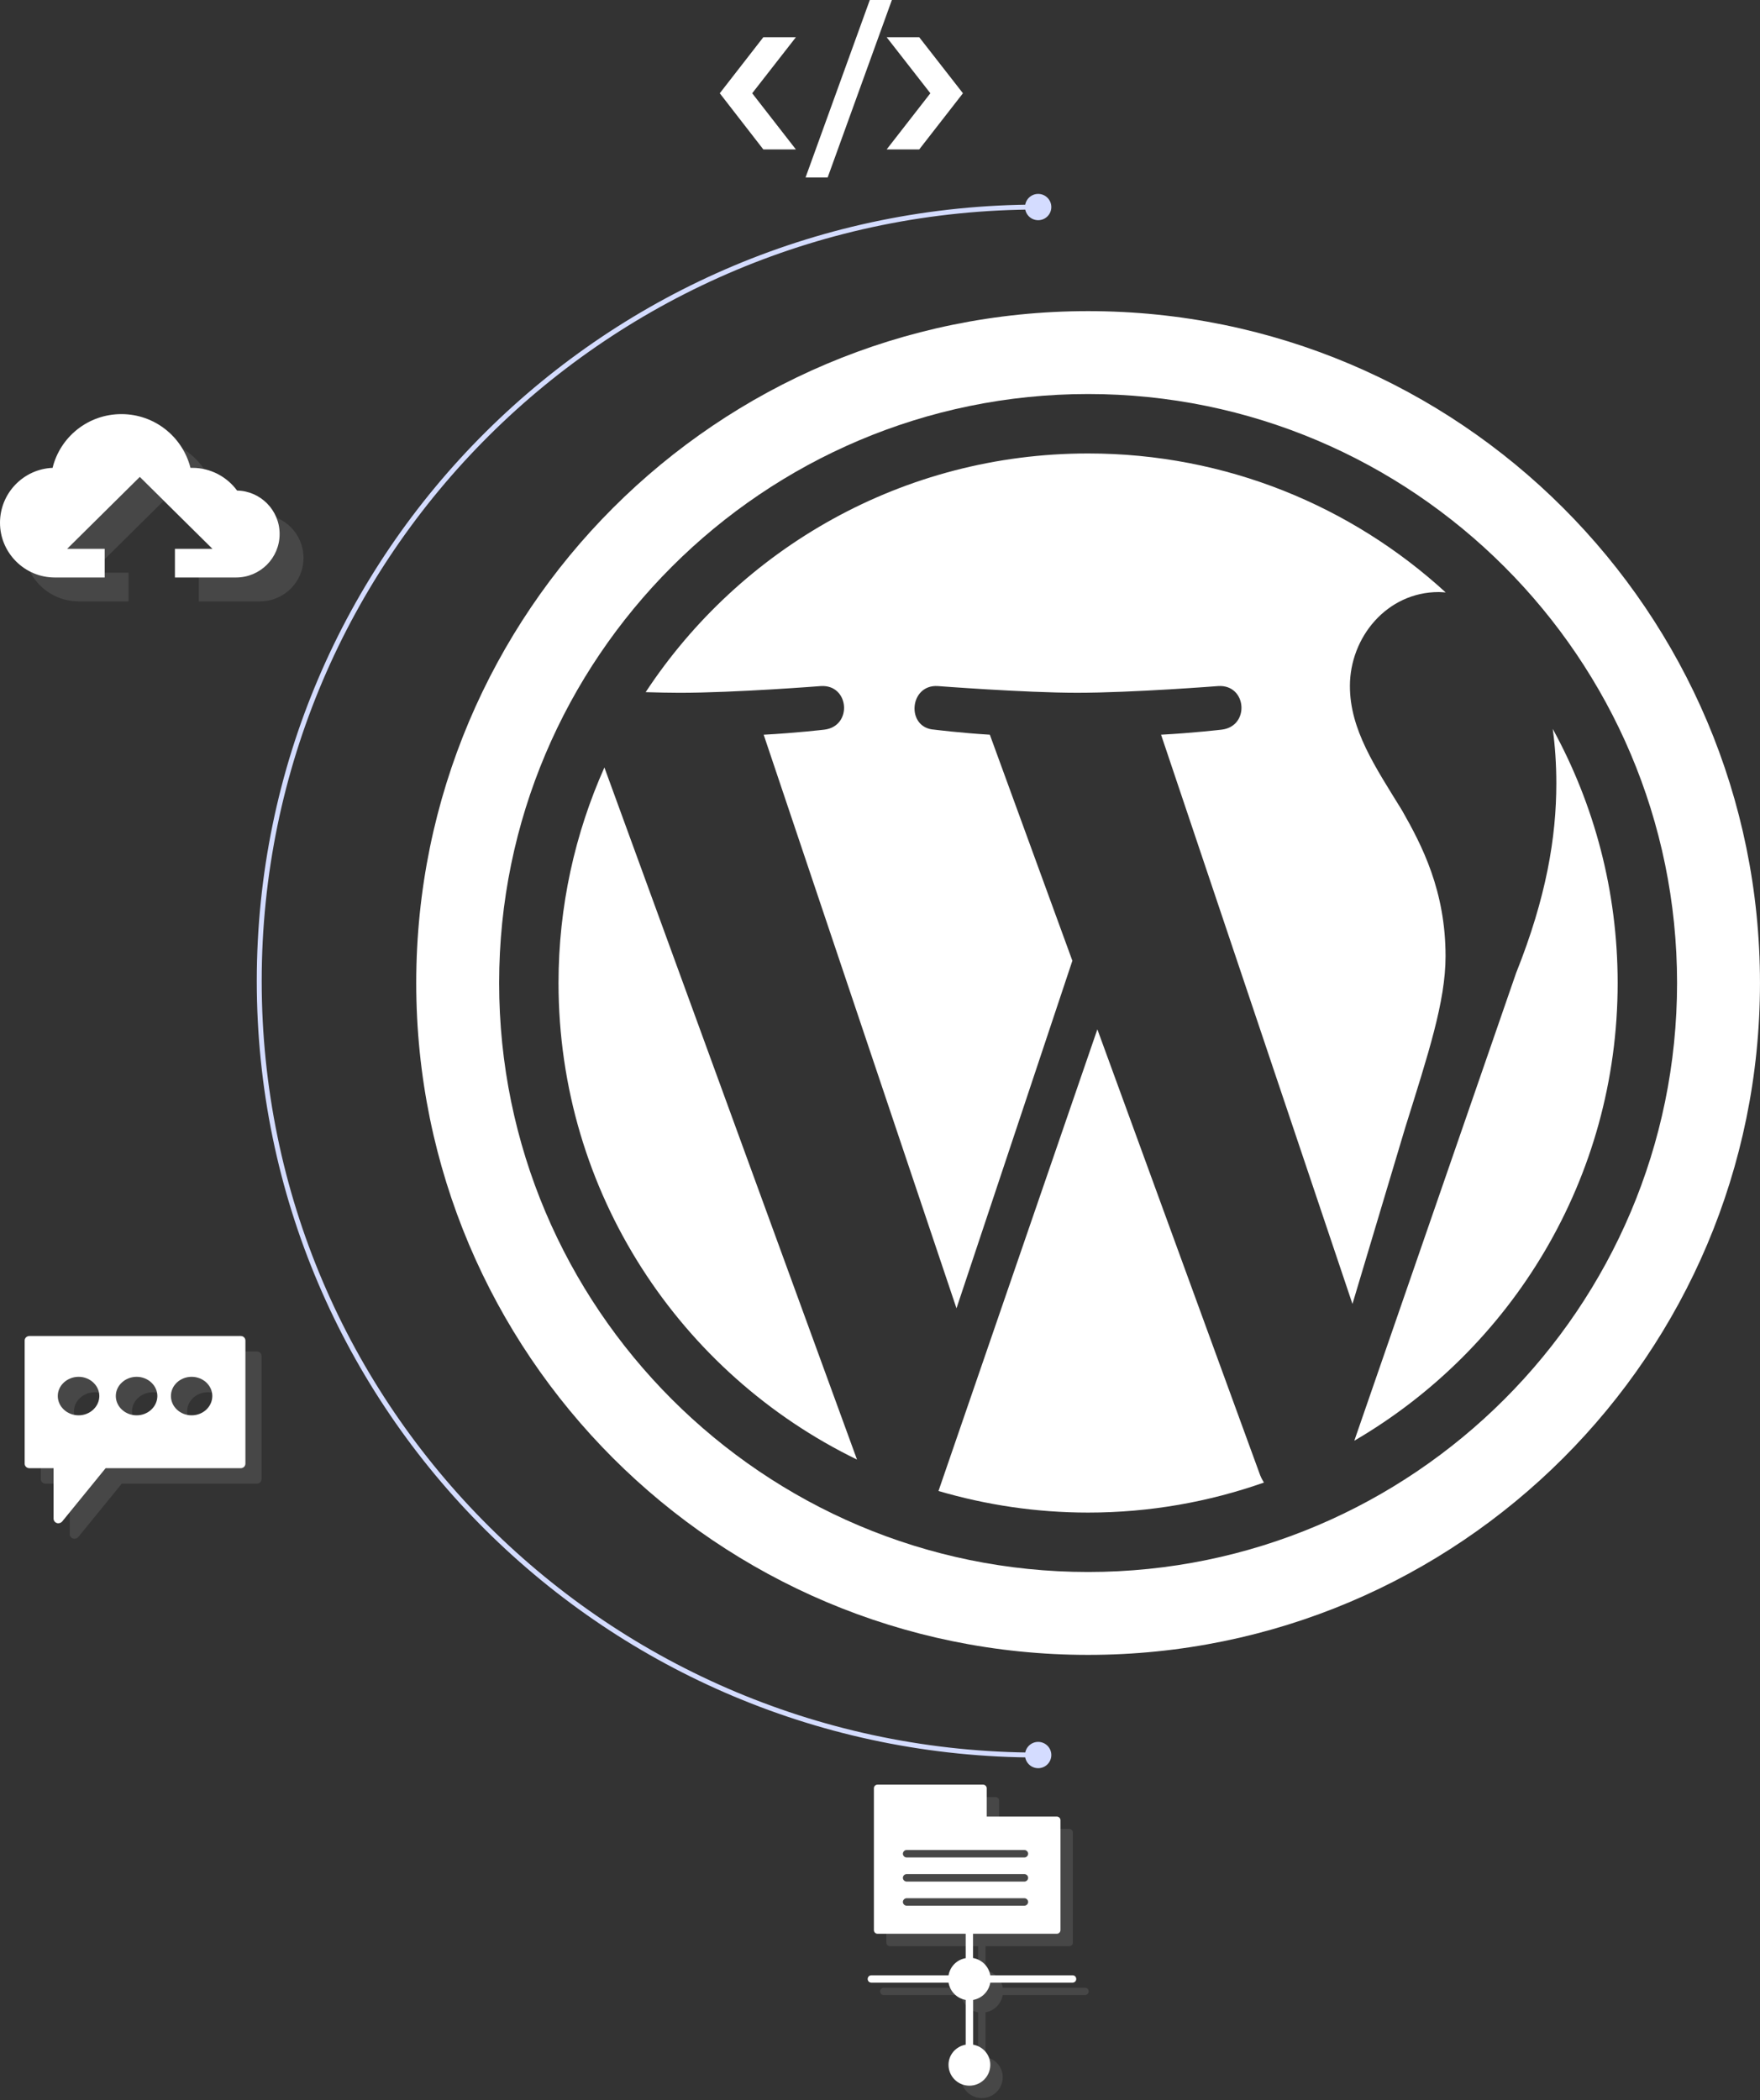 <svg width="357" height="426" viewBox="0 0 357 426" fill="none" xmlns="http://www.w3.org/2000/svg">
<rect x="0" y="0" width="357" height="426" fill="#333333" stroke="none"/>
<path d="M222.59 208.793L190.363 302.44C199.99 305.262 210.167 306.819 220.712 306.819C233.217 306.819 245.218 304.655 256.376 300.729C256.09 300.268 255.828 299.779 255.615 299.247L222.59 208.793Z" fill="white"/>
<path d="M113.291 199.392C113.291 241.914 138.002 278.657 173.835 296.066L122.597 155.678C116.638 169.037 113.291 183.821 113.291 199.392Z" fill="white"/>
<path d="M293.218 193.973C293.218 180.698 288.454 171.508 284.368 164.346C278.921 155.498 273.817 148.008 273.817 139.157C273.817 129.284 281.304 120.093 291.855 120.093C292.333 120.093 292.783 120.152 293.249 120.174C274.143 102.673 248.684 91.981 220.716 91.981C183.183 91.981 150.166 111.234 130.967 140.4C133.485 140.475 135.854 140.529 137.878 140.529C149.115 140.529 166.51 139.166 166.51 139.166C172.305 138.817 172.98 147.325 167.199 148.008C167.199 148.008 161.378 148.691 154.905 149.034L194.015 265.385L217.52 194.881L200.78 149.031C194.996 148.688 189.518 148.005 189.518 148.005C183.733 147.668 184.408 138.82 190.195 139.163C190.195 139.163 207.939 140.526 218.487 140.526C229.721 140.526 247.121 139.163 247.121 139.163C252.917 138.82 253.594 147.322 247.804 148.005C247.804 148.005 241.978 148.688 235.511 149.031L274.334 264.5L285.048 228.698C289.688 213.841 293.218 203.166 293.218 193.973Z" fill="white"/>
<path d="M314.963 147.859C315.424 151.277 315.688 154.956 315.688 158.905C315.688 169.804 313.656 182.059 307.523 197.379L274.709 292.241C306.64 273.617 328.128 239.019 328.128 199.397C328.13 180.718 323.355 163.157 314.963 147.859Z" fill="white"/>
<path d="M220.712 63.11C145.444 63.11 84.428 124.129 84.428 199.397C84.428 274.666 145.444 335.684 220.712 335.684C295.981 335.684 356.996 274.666 356.996 199.397C356.996 124.129 295.981 63.11 220.712 63.11ZM220.718 318.868C154.837 318.868 101.247 265.278 101.247 199.392C101.247 133.516 154.834 79.926 220.718 79.926C286.59 79.926 340.178 133.519 340.178 199.392C340.18 265.273 286.587 318.868 220.718 318.868Z" fill="white"/>
<path opacity="0.1" d="M52.113 274.135H9.261C8.704 274.135 8.277 274.543 8.277 275.076V300.011C8.277 300.544 8.704 300.952 9.261 300.952H14.145V311.179C14.145 311.587 14.406 311.932 14.767 312.057C14.898 312.12 14.998 312.12 15.094 312.12C15.389 312.12 15.685 311.995 15.881 311.774L24.7 300.952H52.108C52.635 300.952 53.057 300.544 53.057 300.011V275.076C53.066 274.543 52.639 274.135 52.113 274.135ZM19.229 290.225C16.9 290.225 14.998 288.468 14.998 286.303C14.998 284.171 16.9 282.413 19.229 282.413C21.522 282.413 23.424 284.171 23.424 286.303C23.429 288.468 21.527 290.225 19.229 290.225ZM31.003 290.225C28.674 290.225 26.772 288.468 26.772 286.303C26.772 284.171 28.674 282.413 31.003 282.413C33.296 282.413 35.198 284.171 35.198 286.303C35.198 288.468 33.296 290.225 31.003 290.225ZM42.145 290.225C39.816 290.225 37.949 288.468 37.949 286.303C37.949 284.171 39.816 282.413 42.145 282.413C44.474 282.413 46.341 284.171 46.341 286.303C46.346 288.468 44.474 290.225 42.145 290.225Z" fill="white"/>
<path d="M48.835 271H5.984C5.427 271 5 271.408 5 271.941V296.875C5 297.408 5.427 297.816 5.984 297.816H10.867V308.043C10.867 308.451 11.129 308.797 11.49 308.922C11.62 308.984 11.72 308.984 11.816 308.984C12.112 308.984 12.408 308.859 12.604 308.639L21.422 297.816H48.831C49.358 297.816 49.78 297.408 49.78 296.875V271.941C49.784 271.408 49.362 271 48.835 271ZM15.951 287.09C13.623 287.09 11.72 285.333 11.72 283.167C11.72 281.035 13.623 279.278 15.951 279.278C18.245 279.278 20.147 281.035 20.147 283.167C20.147 285.333 18.245 287.09 15.951 287.09ZM27.721 287.09C25.392 287.09 23.49 285.333 23.49 283.167C23.49 281.035 25.392 279.278 27.721 279.278C30.015 279.278 31.917 281.035 31.917 283.167C31.917 285.333 30.019 287.09 27.721 287.09ZM38.868 287.09C36.539 287.09 34.672 285.333 34.672 283.167C34.672 281.035 36.539 279.278 38.868 279.278C41.197 279.278 43.064 281.035 43.064 283.167C43.064 285.333 41.197 287.09 38.868 287.09Z" fill="white"/>
<path opacity="0.1" d="M61.561 113.167C61.561 118.061 57.587 121.987 52.737 121.987H40.325V116.171H47.938L33.201 101.587L18.465 116.171H26.078V121.987H15.944C9.836 121.987 4.842 116.995 4.842 110.891C4.842 104.884 9.594 99.99 15.506 99.748C17.058 93.448 22.728 88.847 29.469 88.847C36.206 88.847 41.881 93.452 43.479 99.748H43.866C47.598 99.748 50.896 101.587 52.932 104.353C57.684 104.446 61.561 108.32 61.561 113.167Z" fill="white"/>
<path d="M56.719 108.32C56.719 113.214 52.745 117.14 47.895 117.14H35.483V111.324H43.096L28.36 96.74L13.623 111.324H21.236V117.14H11.102C4.994 117.14 0 112.148 0 106.043C0 100.037 4.752 95.143 10.665 94.901C12.216 88.6 17.886 84 24.628 84C31.365 84 37.039 88.605 38.637 94.901H39.024C42.756 94.901 46.054 96.74 48.09 99.506C52.838 99.599 56.719 103.473 56.719 108.32Z" fill="white"/>
<path d="M210.584 353.333C209.111 353.333 207.917 354.527 207.917 356C207.917 357.473 209.111 358.667 210.584 358.667C212.057 358.667 213.251 357.473 213.251 356C213.251 354.527 212.057 353.333 210.584 353.333ZM210.584 39.333C209.111 39.333 207.917 40.527 207.917 42C207.917 43.473 209.111 44.667 210.584 44.667C212.057 44.667 213.251 43.473 213.251 42C213.251 40.527 212.057 39.333 210.584 39.333ZM210.584 355.5C123.596 355.5 53.084 285.43 53.084 199L52.084 199C52.084 285.988 123.05 356.5 210.584 356.5L210.584 355.5ZM53.084 199C53.084 112.57 123.596 42.5 210.584 42.5L210.584 41.5C123.05 41.5 52.084 112.012 52.084 199L53.084 199Z" fill="#D4DCFF"/>
<path opacity="0.1" d="M220.101 403.197H203.403C203.074 401.408 201.714 400.019 199.895 399.691V394.775H216.871C217.3 394.775 217.629 394.447 217.629 394.017V371.731C217.629 371.327 217.3 370.999 216.871 370.999H202.67V365.253C202.67 364.849 202.316 364.521 201.912 364.521H180.544C180.115 364.521 179.787 364.849 179.787 365.253V394.021C179.787 394.45 180.115 394.778 180.544 394.778H198.404V399.72C196.615 400.023 195.25 401.408 194.922 403.2H179.256C178.852 403.2 178.523 403.528 178.523 403.958C178.523 404.362 178.852 404.69 179.256 404.69H194.922C195.25 406.504 196.611 407.867 198.404 408.196V417.263C196.438 417.617 194.922 419.279 194.922 421.346C194.922 423.69 196.813 425.58 199.159 425.58C201.504 425.58 203.396 423.69 203.396 421.346C203.396 419.279 201.883 417.613 199.913 417.263V408.188C201.703 407.86 203.067 406.5 203.396 404.683H220.094C220.498 404.683 220.826 404.354 220.826 403.95C220.833 403.525 220.505 403.197 220.101 403.197ZM186.423 377.783H210.314C210.718 377.783 211.071 378.137 211.071 378.541C211.071 378.945 210.718 379.298 210.314 379.298H186.423C186.019 379.298 185.665 378.945 185.665 378.541C185.669 378.137 186.019 377.783 186.423 377.783ZM186.423 382.674H210.314C210.718 382.674 211.071 383.002 211.071 383.431C211.071 383.835 210.718 384.189 210.314 384.189H186.423C186.019 384.189 185.665 383.835 185.665 383.431C185.669 383.002 186.019 382.674 186.423 382.674ZM186.423 389.076C186.019 389.076 185.665 388.723 185.665 388.319C185.665 387.915 186.019 387.561 186.423 387.561H210.314C210.718 387.561 211.071 387.915 211.071 388.319C211.071 388.723 210.718 389.076 210.314 389.076H186.423Z" fill="white"/>
<path d="M217.577 400.676H200.879C200.551 398.887 199.19 397.498 197.372 397.17V392.254H214.347C214.777 392.254 215.105 391.926 215.105 391.496V369.21C215.105 368.806 214.777 368.478 214.347 368.478H200.147V362.732C200.147 362.328 199.793 362 199.389 362H178.021C177.591 362 177.263 362.328 177.263 362.732V391.5C177.263 391.929 177.591 392.257 178.021 392.257H195.881V397.199C194.091 397.502 192.727 398.887 192.399 400.679H176.733C176.328 400.679 176 401.007 176 401.437C176 401.841 176.328 402.169 176.733 402.169H192.399C192.727 403.983 194.087 405.346 195.881 405.675V414.749C193.914 415.103 192.399 416.766 192.399 418.832C192.399 421.177 194.29 423.067 196.635 423.067C198.981 423.067 200.872 421.177 200.872 418.832C200.872 416.766 199.36 415.099 197.39 414.749V405.675C199.18 405.346 200.544 403.987 200.872 402.169H217.57C217.974 402.169 218.303 401.841 218.303 401.437C218.31 401.004 217.982 400.676 217.577 400.676ZM183.9 375.262H207.79C208.194 375.262 208.548 375.616 208.548 376.02C208.548 376.424 208.194 376.777 207.79 376.777H183.9C183.496 376.777 183.142 376.424 183.142 376.02C183.145 375.616 183.496 375.262 183.9 375.262ZM183.9 380.153H207.79C208.194 380.153 208.548 380.481 208.548 380.91C208.548 381.314 208.194 381.668 207.79 381.668H183.9C183.496 381.668 183.142 381.314 183.142 380.91C183.145 380.481 183.496 380.153 183.9 380.153ZM183.9 386.559C183.496 386.559 183.142 386.205 183.142 385.801C183.142 385.397 183.496 385.044 183.9 385.044H207.79C208.194 385.044 208.548 385.397 208.548 385.801C208.548 386.205 208.194 386.559 207.79 386.559H183.9Z" fill="white"/>
<path d="M152.575 18.918L161.439 30.308H154.833L146 18.918L154.833 7.554H161.439L152.575 18.918Z" fill="white"/>
<path d="M188.716 18.918L179.852 30.308H186.458L195.323 18.918L186.458 7.554H179.852L188.716 18.918Z" fill="white"/>
<path d="M167.88 36.009L180.911 0H176.433L163.396 36.009H167.88Z" fill="white"/>
</svg>

